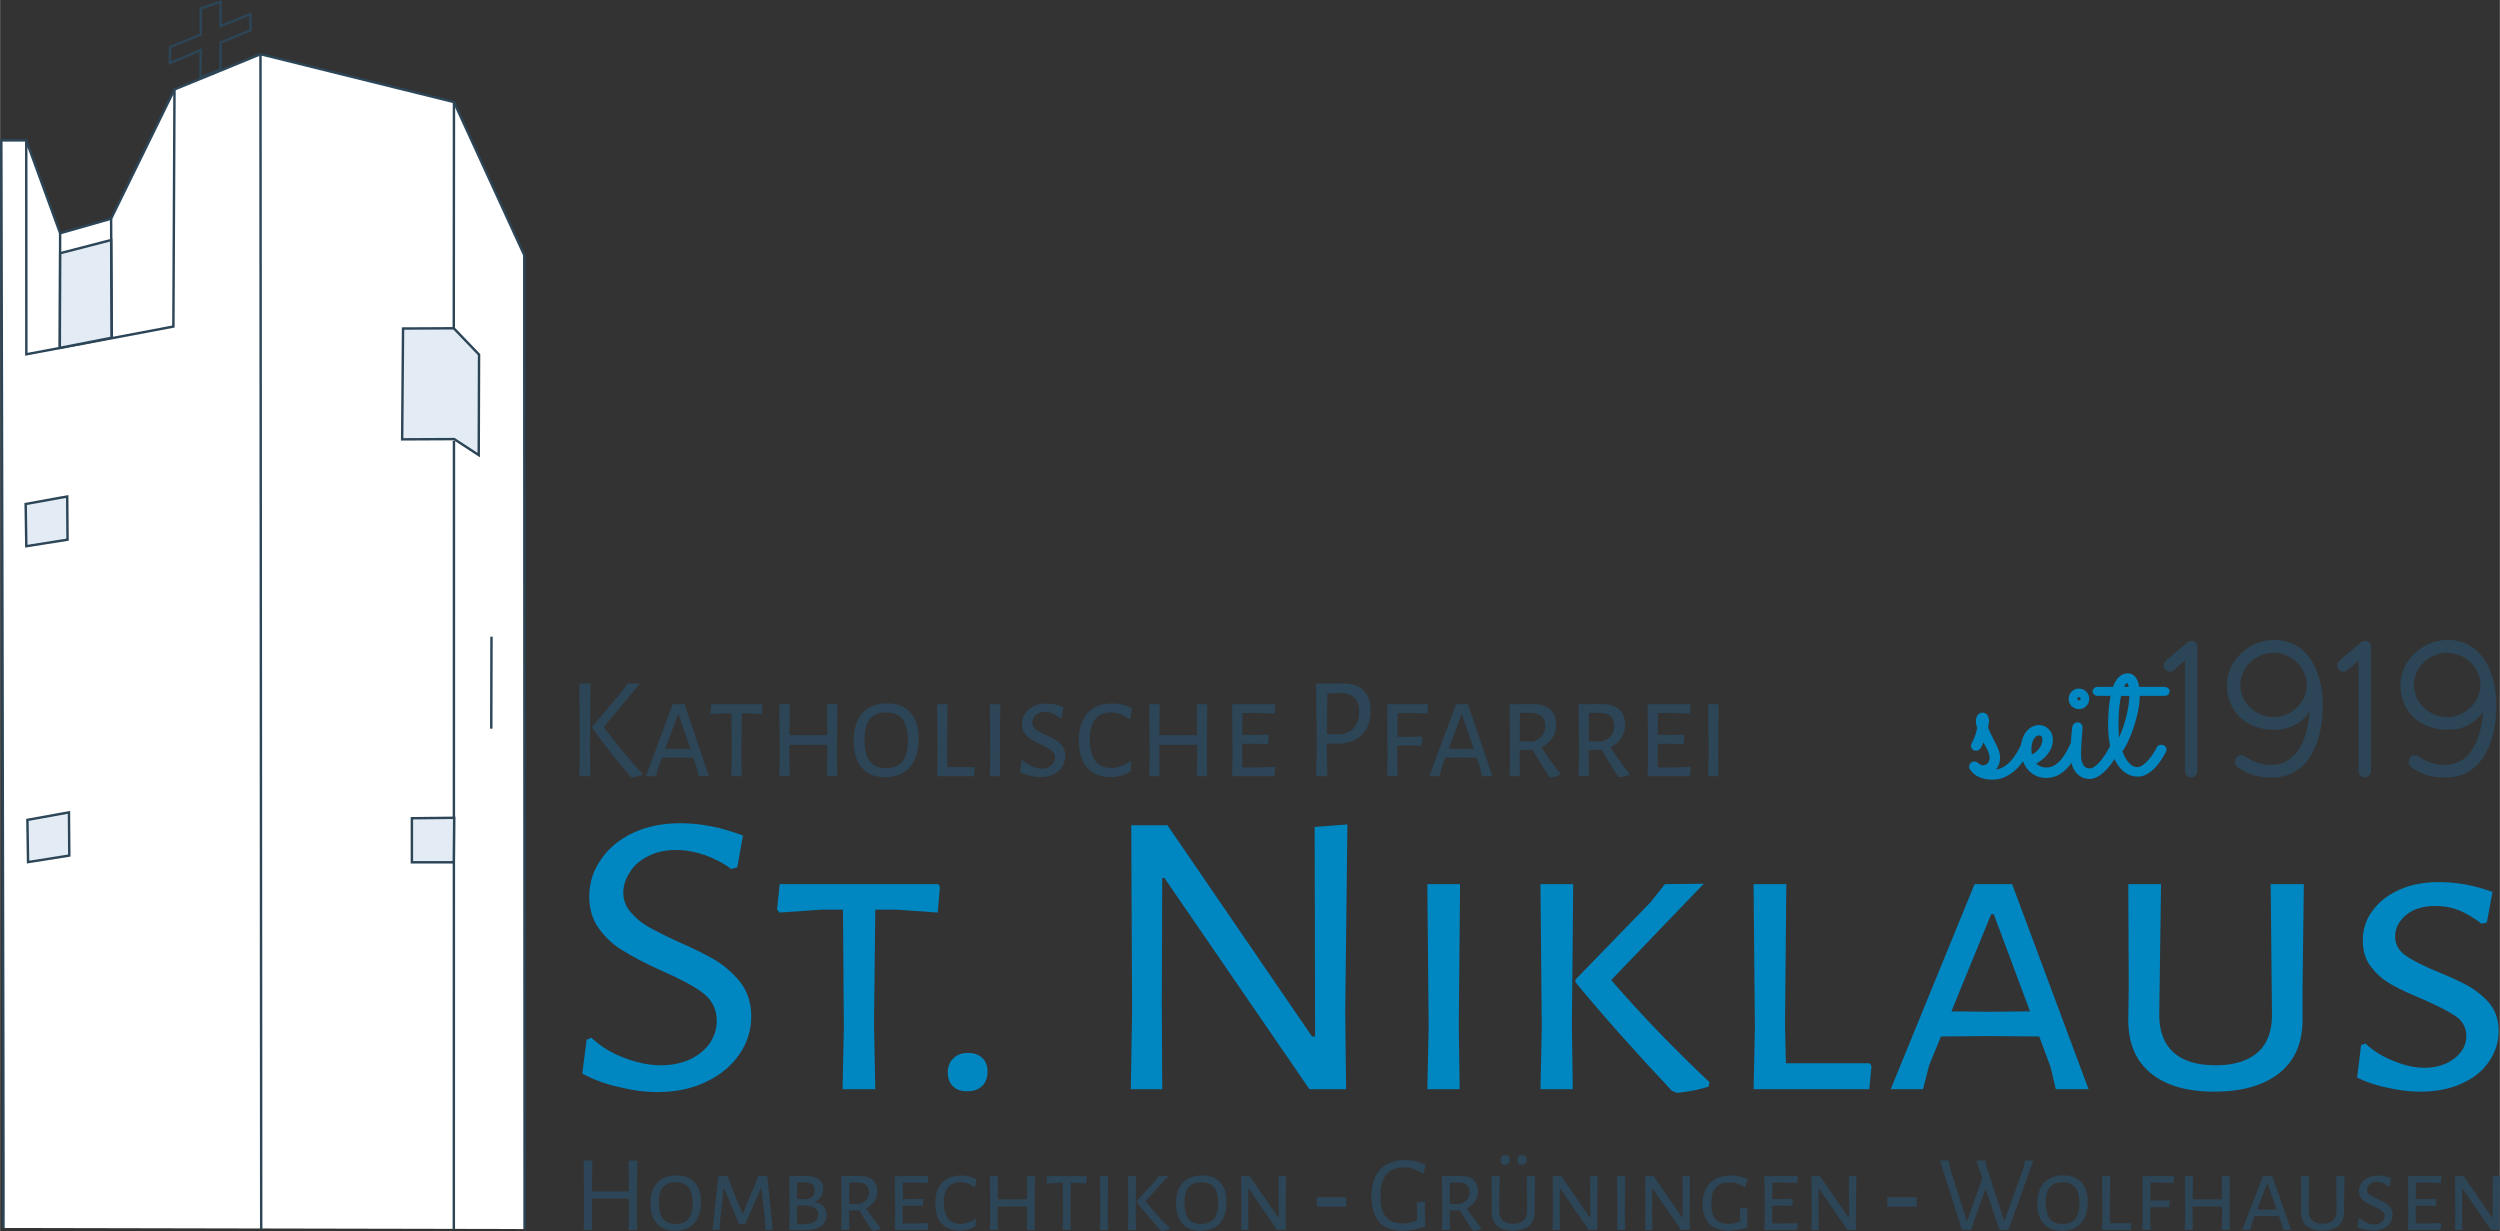 <?xml version="1.0" encoding="UTF-8"?>
<!DOCTYPE svg PUBLIC "-//W3C//DTD SVG 1.1//EN" "http://www.w3.org/Graphics/SVG/1.1/DTD/svg11.dtd">
<!-- Creator: CorelDRAW Home & Student 2019 -->
<svg xmlns="http://www.w3.org/2000/svg" xml:space="preserve" width="9998px" height="4923px" version="1.1" style="shape-rendering:geometricPrecision; text-rendering:geometricPrecision; image-rendering:optimizeQuality; fill-rule:evenodd; clip-rule:evenodd"
viewBox="0 0 9878.11 4864.45"
 xmlns:xlink="http://www.w3.org/1999/xlink">
 <rect x="0" y="0" width="9878.11" height="4864.45" fill="#333333" stroke="none"/>
 <defs>
  <style type="text/css">
   <![CDATA[
    .str0 {stroke:#0086C1;stroke-width:12.87;stroke-miterlimit:22.926}
    .str1 {stroke:#2C4557;stroke-width:9.63;stroke-miterlimit:22.926}
    .fil3 {fill:none;fill-rule:nonzero}
    .fil0 {fill:white}
    .fil2 {fill:#0086C1;fill-rule:nonzero}
    .fil1 {fill:#2C4557;fill-rule:nonzero}
    .fil4 {fill:#E3ECF4;fill-rule:nonzero}
   ]]>
  </style>
 </defs>
 <g id="Ebene_x0020_1">
  <polygon class="fil0" points="13.21,4852.56 4.82,554.75 103.19,554.68 237.16,921.73 438.56,864.15 689.02,353.38 1028.8,214.1 1793.38,403.36 2071.07,1008.03 2072.4,4856.76 "/>
  <path class="fil1" d="M2333.08 2701.28l-43.97 0 1.64 255.74 -1.64 110.19 43.41 0 -1.63 -114.17 2.19 -251.76zm195.23 0l-49.5 0 -22.01 31.98 -117.67 138.7 0 3.42c43.44,61.11 94.05,126.16 151.79,194.12l5.49 2.84c16.49,-2.84 30.23,-5.71 41.22,-9.14l0.56 -5.71c-53.33,-57.65 -103.93,-118.72 -152.87,-184.39l142.99 -171.82zm176.48 81.63l-47.27 0 -105.59 284.3 40.69 0 7.72 -33.13 14.82 -39.95 58.29 -0.55 65.43 0.55 14.32 42.24 6.58 30.84 41.25 0 -96.24 -284.3 0 0zm-28.03 176.98l-48.39 -0.59 50.02 -134.71 3.31 0 45.63 134.71 -50.57 0.59zm333.21 -176.98l-199.61 0 -3.31 35.42 3.31 3.98 52.24 -3.98 27.48 0 1.11 163.23 -1.64 85.65 41.22 0 -1.63 -89.07 1.63 -159.81 27.51 0 51.13 3.98 2.75 -35.97 -2.19 -3.43 0 0zm298.56 0l-41.25 0 1.12 122.18 -74.79 0.55 -74.22 -0.55 1.08 -122.18 -41.22 0 1.64 198.65 -1.64 85.65 40.66 0 -1.08 -89.07 0.56 -34.8 149.01 -0.59 0.55 38.81 -1.67 85.65 40.7 0 -1.08 -89.07 1.63 -195.23 0 0zm196.83 -3.43c-42.33,0 -74.78,12.57 -97.87,38.26 -23.1,25.69 -34.64,62.21 -34.64,109.61 0,46.22 11.02,81.63 32.45,106.18 21.46,25.1 52.24,37.67 91.82,37.67 42.36,0 75.34,-13.13 98.43,-39.96 22.54,-26.27 34.09,-63.35 34.09,-111.89 0,-44.52 -10.44,-78.76 -31.9,-103.31 -21.42,-24.55 -52.21,-36.56 -92.37,-36.56l-0.01 0zm-3.82 35.97c29.14,0 50.57,9.14 64.87,26.83 13.73,17.7 20.9,46.26 20.9,84.48 0,37.11 -7.17,64.53 -21.46,82.22 -14.3,17.69 -36.28,26.25 -65.43,26.25 -28.59,0 -50.02,-9.14 -63.79,-26.83 -13.74,-17.7 -20.87,-46.81 -20.87,-86.21 0,-37.08 7.13,-63.91 21.43,-81.05 13.74,-17.13 35.2,-25.68 64.34,-25.68l0.01 -0.01zm347.5 215.79l-105.56 0 -1.12 -53.1 1.67 -195.23 -41.25 0 1.64 198.66 -1.64 85.64 145.7 0 2.75 -31.98 -2.19 -3.99zm103.37 -248.33l-41.25 0 1.67 198.65 -1.67 85.65 40.7 0 -1.08 -89.07 1.63 -195.23zm182.01 -2.84c-19.23,0 -36.31,3.43 -50.6,10.84 -14.82,7.41 -25.85,17.13 -33.53,29.11 -8.25,11.98 -12.11,25.69 -12.11,41.1 0,14.26 3.31,26.83 10.47,36.56 7.13,10.25 15.38,18.24 25.84,24.51 9.88,6.3 22.54,12.57 38.47,20.01 19.27,9.11 33.01,17.1 42.37,23.96 8.76,6.85 13.18,15.99 13.18,27.42 0,11.98 -4.94,22.26 -14.85,30.81 -9.88,8.55 -22.54,13.12 -37.95,13.12 -11.54,0 -24.17,-2.84 -37.91,-9.14 -13.77,-5.68 -25.88,-13.68 -36.31,-24.54l-5.5 2.28 -4.94 45.11c12.11,6.27 25.29,11.43 39.59,14.27 13.73,3.42 27.47,5.12 40.13,5.12 20.35,0 38.51,-3.98 53.33,-11.98 14.85,-7.41 25.87,-17.69 33.56,-30.81 7.69,-12.57 11.54,-26.28 11.54,-41.1 0,-14.26 -3.3,-26.83 -10.43,-37.11 -7.16,-9.69 -15.96,-17.69 -25.32,-23.99 -9.88,-6.27 -23.09,-13.12 -39.58,-20.53 -18.68,-8.59 -32.45,-16 -41.25,-22.85 -9.33,-6.85 -13.74,-15.96 -13.74,-26.83 0,-10.84 4.41,-21.12 13.74,-29.67 9.35,-8.55 21.46,-12.57 37.39,-12.57 9.91,0 19.26,1.73 28.62,5.71 9.32,3.99 18.68,10.29 29.12,18.84l6.6 -1.7 7.17 -42.24c-22.57,-9.14 -44.56,-13.71 -67.1,-13.71l0 0zm259.54 0c-41.8,0 -74.25,12.57 -96.79,38.26 -23.1,25.68 -34.64,61.62 -34.64,108.43 0,46.25 11.02,81.64 32.45,106.18 21.46,25.13 52.79,37.67 92.93,37.67 27.48,0 53.88,-6.82 78.64,-21.12l3.83 -39.37 -4.94 -1.72c-10.43,7.99 -22.54,14.29 -35.75,18.83 -13.74,5.16 -26.93,7.44 -40.14,7.44 -26.96,0 -47.83,-9.72 -62.12,-28.56 -14.3,-18.83 -21.46,-46.81 -21.46,-82.78 0,-35.94 7.16,-62.77 21.46,-81.05 14.29,-17.69 35.16,-26.83 62.12,-26.83 13.77,0 26.95,2.29 39.06,6.86 12.07,4.57 22.54,10.84 31.89,18.83l4.94 -1.69 7.69 -39.4c-22.54,-13.12 -48.94,-19.98 -79.17,-19.98zm376.1 2.84l-41.25 0 1.11 122.18 -74.78 0.55 -74.23 -0.55 1.09 -122.18 -41.22 0 1.63 198.65 -1.63 85.65 40.69 0 -1.11 -89.07 0.55 -34.8 149.01 -0.59 0.55 38.81 -1.66 85.65 40.69 0 -1.08 -89.07 1.64 -195.23 0 0zm192.44 250.03l-53.87 -0.55 -0.56 -54.25 0.56 -38.81 51.13 -0.56 50.6 1.7 3.27 -33.68 -2.74 -3.99 -47.83 1.7 -54.43 -0.55 0.55 -86.21 57.18 -0.56 69.29 2.26 3.3 -33.1 -2.75 -3.43 -167.71 0 1.63 198.66 -1.63 85.64 166.6 0 3.86 -33.13 -3.3 -3.42 -73.15 2.28 0 0zm345.32 -332.22l-107.76 0.56 2.75 255.74 -2.75 110.19 44.52 0 -2.19 -114.17 0 -14.27 41.78 0c41.24,0 73.14,-11.42 96.79,-34.83 23.1,-23.4 34.64,-55.39 34.64,-95.9 0,-34.82 -9.35,-61.1 -28.03,-79.93 -18.71,-18.25 -45.11,-27.39 -79.75,-27.39l0 0zm-7.14 200.94l-57.73 -1.14 1.63 -160.4 53.36 -1.73c48.38,1.73 72.55,26.27 72.55,73.64 0,25.68 -6.05,45.66 -17.56,61.07 -12.11,15.44 -29.71,24.58 -52.25,28.56l0 0zm271.62 -84.48l67.65 2.26 3.3 -33.1 -2.19 -3.43 -159.48 0 1.08 198.65 -1.08 85.65 40.7 0 -1.11 -89.07 0 -31.4 43.99 -0.56 52.25 0.56 2.74 -32.52 -2.74 -4.01 -48.39 1.73 -47.3 -0.59 0.56 -93.61 50.02 -0.56 0 0zm228.2 -34.27l-47.27 0 -105.6 284.3 40.7 0 7.72 -33.13 14.82 -39.95 58.29 -0.55 65.42 0.55 14.3 42.24 6.61 30.84 41.25 0 -96.24 -284.3 0 0zm-28.04 176.98l-48.38 -0.59 50.02 -134.71 3.3 0 45.67 134.71 -50.6 0.59 -0.01 0zm318.36 -7.44c18.16,-8.55 32.45,-20.53 42.89,-35.94 9.91,-15.44 14.85,-32.54 14.85,-51.96 0,-26.83 -7.69,-46.81 -23.1,-61.08 -15.93,-14.26 -37.94,-21.12 -67.06,-21.12l-93.49 0.56 1.67 198.65 -1.67 85.65 40.69 0 -1.11 -89.07 0 -14.27 51.69 -0.55c14.29,25.1 35.2,59.37 63.26,103.31l7.13 4.57c9.91,-0.59 22.54,-3.43 37.95,-8.56l0.56 -5.71c-26.96,-34.24 -51.69,-69.07 -74.26,-104.48l0 0zm-85.21 -135.27l42.33 -0.58c19.26,0.58 34.08,5.12 43.44,13.71 9.35,8.55 14.29,21.12 14.29,37.66 0,31.96 -16.49,52.52 -48.93,62.22l-51.69 -1.7 0.56 -111.31 0 0zm357.97 135.27c18.12,-8.55 32.42,-20.53 42.88,-35.94 9.88,-15.44 14.85,-32.54 14.85,-51.96 0,-26.83 -7.72,-46.81 -23.09,-61.08 -15.96,-14.26 -37.95,-21.12 -67.09,-21.12l-93.5 0.56 1.67 198.65 -1.67 85.65 40.7 0 -1.08 -89.07 0 -14.27 51.68 -0.55c14.3,25.1 35.17,59.37 63.24,103.31l7.13 4.57c9.91,-0.59 22.54,-3.43 37.95,-8.56l0.55 -5.71c-26.95,-34.24 -51.68,-69.07 -74.22,-104.48l0 0zm-85.25 -135.27l42.33 -0.58c19.26,0.58 34.12,5.12 43.44,13.71 9.36,8.55 14.3,21.12 14.3,37.66 0,31.96 -16.49,52.52 -48.94,62.22l-51.69 -1.7 0.56 -111.31 0 0zm326.08 215.76l-53.88 -0.55 -0.56 -54.25 0.56 -38.81 51.13 -0.56 50.57 1.7 3.31 -33.68 -2.75 -3.99 -47.83 1.7 -54.43 -0.55 0.52 -86.21 57.22 -0.56 69.28 2.26 3.27 -33.1 -2.74 -3.43 -167.69 0 1.64 198.66 -1.64 85.64 166.61 0 3.82 -33.13 -3.27 -3.42 -73.14 2.28zm186.39 -250.03l-41.25 0 1.67 198.65 -1.67 85.65 40.7 0 -1.09 -89.07 1.64 -195.23z"/>
  <path class="fil2" d="M2688.64 3253.05c-70.73,0 -132.88,13.03 -186.36,37.43 -55.24,26.02 -98.4,61.81 -127.73,105.74 -31.06,43.94 -46.6,92.75 -46.6,146.42 0,50.45 13.81,94.38 39.71,128.53 25.87,35.79 58.66,65.09 94.91,86.24 36.25,22.78 86.3,48.81 146.69,76.44 74.23,32.55 131.16,61.85 167.41,89.48 36.25,27.67 55.24,65.09 55.24,110.66 0,30.91 -8.65,58.57 -25.91,86.2 -18.99,27.67 -44.86,48.82 -77.65,65.09 -34.52,16.27 -74.23,24.39 -117.36,24.39 -44.86,0 -91.48,-9.76 -139.8,-27.63 -50.05,-17.91 -94.92,-43.94 -134.59,-81.36l-18.99 8.12 -17.26 133.41c44.86,24.43 93.18,42.3 146.69,53.7 51.78,13.03 101.83,19.51 150.15,19.51 72.47,0 136.35,-13 193.28,-40.66 56.97,-27.67 100.1,-63.45 131.16,-108.99 31.06,-45.58 46.59,-96 46.59,-149.69 0,-50.45 -13.8,-94.35 -39.67,-130.14 -27.64,-35.82 -60.43,-65.08 -98.37,-89.48 -37.98,-22.78 -88.03,-47.21 -150.15,-74.84 -50.05,-22.78 -88.03,-42.3 -117.36,-58.57 -29.33,-16.27 -51.78,-35.78 -70.77,-58.57 -18.98,-21.15 -29.33,-47.18 -29.33,-76.48 0,-27.66 8.62,-55.3 25.88,-81.32 15.53,-26.03 39.7,-47.21 72.49,-63.45 31.06,-16.28 67.31,-24.43 110.44,-24.43 36.25,0 74.23,6.52 112.21,19.55 36.21,13 72.46,30.9 105.25,55.3l24.18 -6.52 22.41 -125.26c-84.57,-32.54 -167.41,-48.82 -246.79,-48.82l0 0zm1018.22 240.8l-626.47 0 -10.34 100.87 10.34 11.37 163.95 -11.37 86.3 0 3.46 465.3 -5.19 244.04 129.43 0 -5.16 -253.8 5.16 -455.54 86.3 0 160.52 11.37 8.61 -102.48 -6.91 -9.76 0 0zm119.12 667.04c-25.91,0 -44.9,6.48 -58.7,21.15 -15.53,14.63 -22.41,32.51 -22.41,55.3 0,24.42 6.88,42.3 20.68,55.32 12.07,13 31.06,19.52 55.24,19.52 25.87,0 44.86,-6.52 60.39,-21.15 13.8,-14.64 20.72,-32.54 20.72,-56.94 0,-22.78 -6.92,-40.69 -20.72,-53.69 -13.8,-13.03 -32.79,-19.51 -55.2,-19.51zm1497.99 -902.96l-129.43 9.76 1.72 828.11 -12.07 0 -571.26 -834.59 -143.23 0 3.46 733.72 -5.19 309.13 124.25 0 -1.73 -343.31 1.73 -491.32 8.64 0 572.96 834.63 144.96 0 -3.43 -305.88 8.62 -740.25 0 0zm445.25 235.92l-129.43 0 5.19 566.17 -5.19 244.04 127.7 0 -3.45 -253.8 5.18 -556.41 0 0zm963.01 -1.63l-153.61 1.63 -56.93 71.57 -296.84 305.85 0 9.79c106.99,130.14 234.69,273.31 381.41,429.48l20.69 8.15c46.59,-4.88 88.02,-13.03 124.27,-24.42l3.46 -17.88c-136.35,-128.53 -265.78,-261.95 -388.32,-403.48l365.87 -380.7 0 0.01zm-516.02 1.63l-129.43 0 5.18 566.17 -5.18 244.04 127.7 0 -3.46 -253.8 5.19 -556.41 0 0zm1171.82 707.7l-331.36 0 -3.46 -151.29 5.19 -556.41 -129.43 0 5.19 566.17 -5.19 244.04 457.33 0 8.64 -91.12 -6.91 -11.39 0 0zm562.61 -707.7l-148.42 0 -331.35 810.21 127.7 0 24.17 -94.39 46.6 -113.87 182.93 -1.63 205.39 1.63 44.86 120.39 20.72 87.87 129.43 0 -302.03 -810.21 0 0zm-87.99 504.32l-151.88 -1.6 157.03 -383.97 10.38 0 143.23 383.97 -158.76 1.6 0 0zm1240.82 -504.32l-131.16 0 5.19 509.2c1.73,68.33 -17.26,120.42 -55.24,154.56 -37.97,34.18 -93.18,52.06 -167.4,52.06 -74.2,0 -131.16,-17.88 -167.41,-52.06 -37.95,-34.14 -56.93,-86.23 -55.21,-154.56l6.89 -509.2 -129.43 0 1.73 405.09 -1.73 123.66c-1.73,92.72 25.9,164.32 84.57,214.74 58.66,50.45 143.23,76.47 255.4,76.47 112.2,0 200.2,-26.02 260.62,-76.47 60.39,-50.42 89.72,-122.02 87.99,-214.74l0 -117.15 5.19 -411.6 0 0zm535.01 -8.15c-60.42,0 -113.9,9.76 -158.79,30.91 -46.59,21.15 -81.11,48.81 -105.25,82.99 -25.91,34.15 -37.98,73.21 -37.98,117.14 0,40.67 10.34,76.45 32.79,104.12 22.45,29.27 48.32,52.05 81.11,69.96 31.06,17.88 70.77,35.79 120.82,56.94 60.39,26.02 103.55,48.81 132.89,68.32 27.6,19.52 41.4,45.54 41.4,78.09 0,34.18 -15.53,63.45 -46.59,87.87 -31.06,24.39 -70.77,37.42 -119.09,37.42 -36.22,0 -75.92,-8.15 -119.06,-26.06 -43.16,-16.27 -81.14,-39.03 -113.93,-69.93l-17.22 6.48 -15.57 128.54c37.98,17.9 79.42,32.54 124.28,40.66 43.13,9.79 86.3,14.67 125.97,14.67 63.85,0 120.82,-11.4 167.41,-34.18 46.59,-21.15 81.11,-50.42 105.28,-87.84 24.15,-35.79 36.25,-74.85 36.25,-117.15 0,-40.66 -10.37,-76.47 -32.79,-105.74 -22.44,-27.67 -50.05,-50.46 -79.41,-68.33 -31.06,-17.91 -72.47,-37.42 -124.24,-58.57 -58.7,-24.43 -101.83,-45.54 -129.43,-65.09 -29.37,-19.51 -43.17,-45.54 -43.17,-76.45 0,-30.93 13.8,-60.2 43.17,-84.6 29.33,-24.42 67.31,-35.81 117.35,-35.81 31.07,0 60.4,4.91 89.73,16.27 29.33,11.39 58.69,29.3 91.48,53.69l20.69 -4.87 22.45 -120.39c-70.77,-26.03 -139.78,-39.06 -210.54,-39.06l-0.01 0z"/>
  <path class="fil1" d="M2517.84 4586.17l-34.58 0 1.27 121.59 -72.99 0.43 -72.59 -0.43 1.29 -121.59 -34.18 0 1.3 191.8 -1.3 82.65 33.75 0 -1.3 -85.65 0.44 -38.1 69.59 -0.43 75.98 0.43 0.44 41.1 -1.7 82.65 33.72 0 -0.87 -85.65 1.73 -188.8zm154.93 58.66c-32.88,0 -58.04,9.42 -75.98,28.68 -17.94,19.27 -26.89,46.66 -26.89,82.19 0,34.68 8.52,61.23 25.19,79.63 16.64,18.87 40.54,28.29 71.29,28.29 32.85,0 58.48,-9.85 76.42,-29.99 17.51,-19.69 26.46,-47.51 26.46,-83.92 0,-33.37 -8.12,-59.06 -24.76,-77.49 -16.65,-18.4 -40.54,-27.39 -71.73,-27.39l0 0zm-2.99 26.99c22.63,0 39.27,6.82 50.39,20.1 10.68,13.27 16.21,34.67 16.21,63.35 0,27.85 -5.53,48.38 -16.64,61.66 -11.09,13.28 -28.16,19.7 -50.79,19.7 -22.2,0 -38.85,-6.86 -49.53,-20.13 -10.68,-13.28 -16.24,-35.11 -16.24,-64.62 0,-27.85 5.56,-47.98 16.67,-60.8 10.66,-12.87 27.33,-19.26 49.93,-19.26l0 0zm361.61 -24.43l-36.31 0 -11.08 30.42 -48.66 116.43 -2.56 0 -46.53 -114.74 -10.69 -32.11 -37.14 0 -23.46 213.23 27.29 0 5.99 -67.65 11.11 -95.9 2.57 0 57.61 139.56 25.2 0 61.04 -139.56 2.56 0 11.52 98.46 4.72 65.09 28.59 0 -21.77 -213.23 0 0zm186.99 102.32c10.68,-4.69 19.2,-11.11 25.19,-19.69 5.96,-8.56 8.95,-18.84 8.95,-31.25 0,-16.7 -5.99,-29.55 -17.5,-38.53 -11.95,-8.99 -28.59,-13.28 -49.96,-13.28l-66.6 0.43 1.3 149.01 -1.3 64.22c17.07,0.83 35.01,1.27 53.38,1.27 30.73,0 54.22,-5.13 70,-15.41 15.81,-10.28 23.93,-25.69 23.93,-46.25 0,-27.39 -15.81,-44.09 -47.4,-50.52l0.01 0zm0.43 -47.08c0,10.71 -2.56,18.83 -7.69,24.39 -5.56,5.99 -13.25,10.28 -23.9,12.41l-38.01 -1.26 0.44 -65.95 26.02 0c14.95,0 26.06,2.59 32.89,7.28 6.82,4.73 10.25,12.41 10.25,23.13l0 0zm-43.13 134.86c-8.53,0 -17.08,-0.43 -26.03,-1.29l-0.87 -42.39 0.43 -29.52 42.27 -0.43c14.08,2.13 24.33,5.99 31.16,11.54 6.82,5.56 10.25,13.71 10.25,23.99 0,12.42 -4.7,21.83 -14.51,28.26 -9.82,6.42 -24.33,9.84 -42.71,9.84l0.01 0zm245.89 -62.95c14.11,-6.42 25.19,-15.41 33.31,-26.95 7.69,-11.58 11.52,-24.43 11.52,-38.97 0,-20.13 -5.96,-35.1 -17.91,-45.82 -12.38,-10.68 -29.45,-15.84 -52.08,-15.84l-72.59 0.43 1.29 149.01 -1.29 64.22 31.58 0 -0.83 -66.81 0 -10.69 40.11 -0.43c11.11,18.84 27.32,44.52 49.09,77.5l5.56 3.43c7.68,-0.44 17.5,-2.6 29.45,-6.43l0.43 -4.29c-20.9,-25.69 -40.14,-51.81 -57.64,-78.36zm-66.17 -101.46l32.88 -0.43c14.95,0.43 26.46,3.86 33.72,10.28 7.26,6.42 11.12,15.84 11.12,28.25 0,23.99 -12.82,39.4 -38.01,46.69l-40.14 -1.3 0.43 -83.49 0 0zm253.18 161.85l-41.87 -0.43 -0.4 -40.69 0.4 -29.12 39.71 -0.4 39.27 1.27 2.57 -25.26 -2.14 -3 -37.14 1.3 -42.27 -0.43 0.44 -64.65 44.39 -0.44 53.82 1.73 2.56 -24.85 -2.16 -2.56 -130.2 0 1.3 149 -1.3 64.22 129.37 0 2.99 -24.85 -2.56 -2.57 -56.78 1.73 0 0zm188.68 -189.67c-32.45,0 -57.64,9.42 -75.12,28.69 -17.94,19.26 -26.89,46.22 -26.89,81.32 0,34.71 8.52,61.23 25.16,79.66 16.68,18.84 41.01,28.25 72.16,28.25 21.33,0 41.84,-5.15 61.04,-15.84l2.99 -29.54 -3.82 -1.3c-8.12,6.02 -17.51,10.71 -27.76,14.14 -10.68,3.86 -20.94,5.56 -31.15,5.56 -20.94,0 -37.15,-7.29 -48.26,-21.4 -11.09,-14.14 -16.64,-35.1 -16.64,-62.09 0,-26.95 5.55,-47.08 16.64,-60.79 11.11,-13.28 27.32,-20.1 48.26,-20.1 10.65,0 20.9,1.7 30.29,5.12 9.38,3.43 17.5,8.12 24.76,14.14l3.86 -1.29 5.96 -29.55c-17.51,-9.85 -37.98,-14.98 -61.48,-14.98l0 0zm292.02 2.13l-32.01 0 0.83 91.61 -58.05 0.43 -57.64 -0.43 0.86 -91.61 -32.02 0 1.27 149.01 -1.27 64.22 31.59 0 -0.86 -66.81 0.43 -26.09 115.69 -0.44 0.43 29.12 -1.27 64.22 31.59 0 -0.87 -66.81 1.3 -146.42 0 0zm203.19 0l-154.96 0 -2.56 26.56 2.56 2.99 40.57 -2.99 21.34 0 0.86 122.45 -1.3 64.22 32.02 0 -1.26 -66.81 1.26 -119.86 21.34 0 39.7 2.99 2.13 -26.98 -1.69 -2.57 -0.01 0zm85.81 0l-32.02 0 1.3 149.01 -1.3 64.22 31.62 0 -0.87 -66.81 1.27 -146.42zm238.23 -0.43l-38 0.43 -14.08 18.84 -73.43 80.49 0 2.56c26.46,34.28 58.05,71.94 94.33,113.04l5.12 2.13c11.55,-1.27 21.8,-3.43 30.76,-6.42l0.83 -4.7c-33.72,-33.83 -65.73,-68.94 -96.05,-106.18l90.52 -100.19 0 0zm-127.64 0.43l-32.01 0 1.26 149.01 -1.26 64.22 31.58 0 -0.86 -66.81 1.29 -146.42zm260.84 -2.56c-32.88,0 -58.08,9.42 -75.98,28.68 -17.94,19.27 -26.9,46.66 -26.9,82.19 0,34.68 8.53,61.23 25.17,79.63 16.67,18.87 40.57,28.29 71.29,28.29 32.88,0 58.51,-9.85 76.42,-29.99 17.5,-19.69 26.49,-47.51 26.49,-83.92 0,-33.37 -8.12,-59.06 -24.77,-77.49 -16.67,-18.4 -40.57,-27.39 -71.72,-27.39l0 0zm-2.99 26.99c22.63,0 39.27,6.82 50.38,20.1 10.66,13.27 16.21,34.67 16.21,63.35 0,27.85 -5.55,48.38 -16.64,61.66 -11.11,13.28 -28.19,19.7 -50.82,19.7 -22.2,0 -38.84,-6.86 -49.52,-20.13 -10.65,-13.28 -16.21,-35.11 -16.21,-64.62 0,-27.85 5.56,-47.98 16.64,-60.8 10.68,-12.87 27.33,-19.26 49.96,-19.26l0 0zm334.69 -25.29l-29.46 2.16 0.87 161.39 -3 0 -111.86 -162.69 -33.72 0 0.87 150.28 -1.3 62.95 29.05 0 -0.86 -71.07 0.43 -91.64 2.13 0 111.83 162.71 34.18 0 -0.43 -63.79 1.27 -150.3 0 0z"/>
  <polygon class="fil1" points="5319.61,4768.55 5319.61,4730.88 5203.49,4730.88 5203.49,4768.55 "/>
  <path class="fil1" d="M5552.26 4584.04c-42.67,0 -75.55,12.41 -98.59,36.8 -23.06,24.86 -34.58,60.79 -34.58,107.91 0,43.66 10.22,77.07 30.73,100.16 20.06,23.13 50.79,34.71 91.36,34.71 13.24,0 27.32,-1.3 41.4,-3.86 14.08,-2.57 30.75,-6.86 49.09,-12.42l-1.7 -59.96 0.87 -38.93 -32.02 2.56 0.4 41.1 -0.83 32.11c-12.81,3.86 -23.06,6.85 -31.18,8.12 -8.09,1.3 -16.21,2.16 -24.33,2.16 -30.32,0 -52.49,-8.58 -66.6,-26.12 -14.51,-17.14 -21.77,-44.09 -21.77,-80.92 0,-76.64 30.75,-114.74 92.63,-114.74 12.81,0 25.19,1.7 36.74,5.56 11.51,3.86 23.9,9.85 37.54,18.4l4.29 -0.83 6.83 -32.54c-24.77,-12.85 -51.66,-19.27 -80.28,-19.27l0 0zm242.93 190.5c14.08,-6.42 25.19,-15.41 33.28,-26.95 7.69,-11.58 11.55,-24.43 11.55,-38.97 0,-20.13 -5.99,-35.1 -17.94,-45.82 -12.38,-10.68 -29.45,-15.84 -52.09,-15.84l-72.55 0.43 1.26 149.01 -1.26 64.22 31.58 0 -0.86 -66.81 0 -10.69 40.14 -0.43c11.08,18.84 27.32,44.52 49.09,77.5l5.56 3.43c7.68,-0.44 17.5,-2.6 29.45,-6.43l0.43 -4.29c-20.93,-25.69 -40.14,-51.81 -57.64,-78.36zm-66.17 -101.46l32.85 -0.43c14.95,0.43 26.49,3.86 33.75,10.28 7.26,6.42 11.09,15.84 11.09,28.25 0,23.99 -12.82,39.4 -37.98,46.69l-40.14 -1.3 0.43 -83.49 0 0zm219 -108.31c-5.99,0 -10.68,1.7 -14.08,5.13 -3.42,3.86 -5.12,8.58 -5.12,14.14 0,5.99 1.7,10.71 4.69,13.71 3,3.42 7.69,5.12 13.65,5.12 5.56,0 10.25,-1.7 13.68,-5.56 3.39,-3.86 5.12,-8.58 5.12,-14.57 0,-5.56 -1.73,-10.28 -4.69,-13.28 -3,-2.99 -7.69,-4.69 -13.25,-4.69zm67.03 0c-5.99,0 -10.68,1.7 -14.08,5.13 -3.42,3.86 -5.12,8.58 -5.12,14.14 0,5.56 1.7,10.28 5.12,13.71 2.97,3.42 7.66,5.12 13.22,5.12 5.56,0 10.25,-1.7 13.68,-5.56 3.39,-3.86 5.12,-8.58 5.12,-14.57 0,-5.56 -1.73,-10.28 -4.69,-13.28 -3,-2.99 -7.69,-4.69 -13.25,-4.69l0 0zm50.36 82.62l-32.42 0 1.27 134c0.43,18 -4.26,31.68 -13.65,40.7 -9.42,8.98 -23.06,13.68 -41.43,13.68 -18.34,0 -32.42,-4.7 -41.41,-13.68 -9.39,-9.02 -14.08,-22.7 -13.65,-40.7l1.7 -134 -32.02 0 0.44 106.62 -0.44 32.54c-0.43,24.39 6.39,43.23 20.91,56.5 14.54,13.28 35.44,20.13 63.2,20.13 27.72,0 49.52,-6.85 64.47,-20.13 14.94,-13.27 22.2,-32.11 21.76,-56.5l0 -30.84 1.27 -108.32 0 0zm247.19 -0.86l-29.45 2.16 0.86 161.39 -2.99 0 -111.87 -162.69 -33.71 0 0.86 150.28 -1.29 62.95 29.02 0 -0.83 -71.07 0.43 -91.64 2.13 0 111.83 162.71 34.15 0 -0.4 -63.79 1.26 -150.3 0 0zm108.87 0.86l-32.02 0 1.27 149.01 -1.27 64.22 31.59 0 -0.87 -66.81 1.3 -146.42zm256.14 -0.86l-29.45 2.16 0.83 161.39 -2.96 0 -111.87 -162.69 -33.71 0 0.83 150.28 -1.27 62.95 29.03 0 -0.87 -71.07 0.43 -91.64 2.16 0 111.84 162.71 34.14 0 -0.43 -63.79 1.3 -150.3 0 0zm161.79 -1.27c-35.45,0 -62.77,9.85 -81.98,29.12 -19.63,19.27 -29.45,47.52 -29.45,83.92 0,33.81 8.55,59.5 26.06,77.47 17.07,18.43 42.27,27.41 75.98,27.41 20.91,0 46.1,-4.29 74.72,-12.84l0 -77.07 -29.45 2.13 0.4 30.42 0 21.39c-9.39,3.43 -17.51,5.56 -23.9,6.86 -6.39,1.26 -13.25,2.13 -20.5,2.13 -24.33,0 -41.84,-6.42 -52.92,-18.84 -11.12,-12.41 -16.64,-32.54 -16.64,-60.36 0,-29.11 5.96,-50.51 18.34,-64.22 11.95,-13.71 29.88,-20.56 54.21,-20.56 10.25,0 19.64,1.3 28.63,3.86 8.95,2.99 18.34,7.72 29.02,14.57l3.83 0 10.68 -30.84c-22.63,-9.85 -44.83,-14.55 -67.03,-14.55l0 0zm205.35 189.67l-41.83 -0.43 -0.44 -40.69 0.44 -29.12 39.7 -0.4 39.28 1.27 2.56 -25.26 -2.13 -3 -37.15 1.3 -42.26 -0.43 0.43 -64.65 44.4 -0.44 53.78 1.73 2.56 -24.85 -2.13 -2.56 -130.23 0 1.3 149 -1.3 64.22 129.37 0 2.99 -24.85 -2.56 -2.57 -56.78 1.73 0 0zm290.3 -188.4l-29.46 2.16 0.87 161.39 -3 0 -111.86 -162.69 -33.72 0 0.87 150.28 -1.3 62.95 29.02 0 -0.83 -71.07 0.43 -91.64 2.13 0 111.83 162.71 34.15 0 -0.4 -63.79 1.27 -150.3 0 0z"/>
  <polygon class="fil1" points="7573.25,4768.55 7573.25,4730.88 7457.13,4730.88 7457.13,4768.55 "/>
  <path class="fil1" d="M8034.31 4586.17l-32.45 0 -6.42 28.25 -74.25 208.1 -2.57 0 -67.46 -206.8 -6.42 -29.55 -34.98 0 23.03 69.37 -58.91 166.98 -2.99 0 -66.6 -209.8 -4.7 -26.55 -34.14 0 87.1 274.45 35.44 0 56.35 -159.29 2.99 0 53.35 159.29 35.42 0 98.21 -274.45zm118.66 58.66c-32.85,0 -58.05,9.42 -75.99,28.68 -17.9,19.27 -26.89,46.66 -26.89,82.19 0,34.68 8.55,61.23 25.2,79.63 16.64,18.87 40.57,28.29 71.29,28.29 32.88,0 58.48,-9.85 76.41,-29.99 17.51,-19.69 26.46,-47.51 26.46,-83.92 0,-33.37 -8.08,-59.06 -24.76,-77.49 -16.64,-18.4 -40.54,-27.39 -71.72,-27.39l0 0zm-2.97 26.99c22.61,0 39.28,6.82 50.36,20.1 10.69,13.27 16.24,34.67 16.24,63.35 0,27.85 -5.55,48.38 -16.67,61.66 -11.08,13.28 -28.16,19.7 -50.79,19.7 -22.2,0 -38.84,-6.86 -49.52,-20.13 -10.69,-13.28 -16.21,-35.11 -16.21,-64.62 0,-27.85 5.52,-47.98 16.64,-60.8 10.68,-12.87 27.32,-19.26 49.95,-19.26zm269.8 161.81l-81.95 0 -0.86 -39.82 1.26 -146.42 -32.01 0 1.29 149.01 -1.29 64.22 113.12 0 2.16 -23.99 -1.72 -2.99 0 -0.01zm116.55 -160.55l52.52 1.73 2.56 -24.85 -1.73 -2.57 -123.78 0 0.84 149.01 -0.84 64.22 31.59 0 -0.86 -66.81 0 -23.53 34.14 -0.43 40.57 0.43 2.13 -24.42 -2.13 -3 -37.57 1.3 -36.71 -0.43 0.43 -70.21 38.84 -0.44 0 0zm274.92 -25.69l-31.99 0 0.83 91.61 -58.04 0.43 -57.65 -0.43 0.87 -91.61 -32.02 0 1.26 149.01 -1.26 64.22 31.58 0 -0.86 -66.81 0.43 -26.09 115.69 -0.44 0.43 29.12 -1.26 64.22 31.58 0 -0.86 -66.81 1.26 -146.42 0.01 0zm167.37 0l-36.71 0 -81.97 213.23 31.58 0 5.99 -24.85 11.52 -29.95 45.26 -0.44 50.79 0.44 11.09 31.67 5.12 23.13 32.02 0 -74.69 -213.23 0 0zm-21.8 132.74l-37.54 -0.43 38.84 -101.06 2.56 0 35.45 101.06 -39.3 0.43 -0.01 0zm306.97 -132.74l-32.45 0 1.27 134c0.43,18 -4.27,31.68 -13.65,40.7 -9.39,8.98 -23.07,13.68 -41.41,13.68 -18.37,0 -32.45,-4.7 -41.4,-13.68 -9.42,-9.02 -14.11,-22.7 -13.68,-40.7l1.7 -134 -32.02 0 0.43 106.62 -0.43 32.54c-0.4,24.39 6.42,43.23 20.94,56.5 14.51,13.28 35.41,20.13 63.17,20.13 27.75,0 49.52,-6.85 64.47,-20.13 14.94,-13.27 22.2,-32.11 21.76,-56.5l0 -30.84 1.3 -108.32 0 0zm132.33 -2.13c-14.94,0 -28.19,2.57 -39.27,8.12 -11.52,5.56 -20.07,12.85 -26.03,21.83 -6.42,9.02 -9.42,19.27 -9.42,30.85 0,10.71 2.57,20.13 8.13,27.39 5.55,7.71 11.94,13.7 20.06,18.43 7.69,4.69 17.51,9.42 29.89,14.97 14.95,6.86 25.6,12.85 32.85,17.97 6.86,5.16 10.25,12.01 10.25,20.57 0,8.98 -3.82,16.7 -11.51,23.12 -7.69,6.42 -17.51,9.85 -29.46,9.85 -8.95,0 -18.8,-2.16 -29.45,-6.85 -10.69,-4.3 -20.07,-10.29 -28.19,-18.44l-4.26 1.73 -3.83 33.81c9.39,4.72 19.64,8.58 30.72,10.71 10.68,2.57 21.34,3.86 31.15,3.86 15.81,0 29.89,-2.99 41.44,-8.98 11.52,-5.59 20.04,-13.28 26.03,-23.13 5.99,-9.41 8.95,-19.69 8.95,-30.84 0,-10.68 -2.56,-20.1 -8.09,-27.82 -5.56,-7.29 -12.38,-13.28 -19.64,-17.97 -7.68,-4.72 -17.93,-9.85 -30.75,-15.44 -14.51,-6.39 -25.19,-11.98 -32.02,-17.1 -7.25,-5.13 -10.68,-11.98 -10.68,-20.13 0,-8.12 3.43,-15.84 10.68,-22.26 7.26,-6.43 16.65,-9.42 29.03,-9.42 7.68,0 14.94,1.29 22.2,4.29 7.25,2.99 14.54,7.69 22.63,14.11l5.12 -1.27 5.56 -31.67c-17.5,-6.86 -34.58,-10.29 -52.08,-10.29l-0.01 0zm191.68 189.67l-41.84 -0.43 -0.43 -40.69 0.43 -29.12 39.71 -0.4 39.27 1.27 2.56 -25.26 -2.13 -3 -37.14 1.3 -42.27 -0.43 0.43 -64.65 44.4 -0.44 53.79 1.73 2.56 -24.85 -2.13 -2.56 -130.2 0 1.26 149 -1.26 64.22 129.33 0 3 -24.85 -2.56 -2.57 -56.78 1.73 0 0zm290.29 -188.4l-29.42 2.16 0.83 161.39 -3 0 -111.83 -162.69 -33.74 0 0.86 150.28 -1.27 62.95 29.03 0 -0.87 -71.07 0.43 -91.64 2.14 0 111.86 162.71 34.15 0 -0.44 -63.79 1.27 -150.3 0 0z"/>
  <path class="fil2" d="M7837.39 2917.44c-1.51,4.01 -3.33,8.55 -5.43,13.52 -2.13,5.03 -4.6,10.28 -7.35,15.81 -2.26,4.26 -4.57,7.56 -6.95,9.94 -2.38,2.38 -5.46,3.58 -9.2,3.58 -4.26,0 -7.63,-1.33 -10.16,-3.95 -2.5,-2.62 -3.77,-5.68 -3.77,-9.2 0,-1.27 0.13,-2.32 0.41,-3.21 0.24,-0.87 0.86,-2.29 1.88,-4.33 6.48,-12.5 11.33,-23.46 14.45,-32.88 3.12,-9.38 5.68,-19.2 7.72,-29.48 -1.76,-5.78 -3.03,-10.66 -3.77,-14.67 -0.77,-3.98 -1.11,-8.12 -1.11,-12.38 0,-8.28 1.73,-14.98 5.22,-20.1 3.52,-5.16 8.4,-7.72 14.69,-7.72 5.75,0 10.32,2.5 13.71,7.5 3.37,5.03 5.07,11.18 5.07,18.43 0,4.02 -0.4,8.03 -1.15,12.05 -0.74,4.01 -1.76,8.98 -3.02,15 5.8,14.3 11.55,26.96 17.32,37.95 5.74,11.05 10.9,21.12 15.41,30.26 4.5,9.14 8.18,17.72 11.08,25.75 2.87,8.02 4.32,16.02 4.32,24.05 0,10.5 -2.13,20.56 -6.39,30.04 -4.26,9.54 -11.27,17.54 -21.06,24.05 1.27,0.25 2.51,0.37 3.77,0.37 1.24,0 2.5,0 3.77,0 14.26,0 27.45,-3.24 39.46,-9.75 12.01,-6.52 22.85,-14.98 32.51,-25.35 9.63,-10.41 18.22,-21.92 25.75,-34.58 7.5,-12.66 13.99,-25.23 19.51,-37.76 2.5,-5.78 6.02,-8.65 10.53,-8.65 4.23,0 7.57,1.51 9.94,4.51 2.38,2.99 3.59,6.27 3.59,9.76 0,2 -0.38,3.89 -1.15,5.65 -2.74,6.76 -6.3,14.45 -10.71,23.12 -4.35,8.62 -9.63,17.51 -15.75,26.65 -6.17,9.17 -13.24,18.12 -21.24,26.89 -8.03,8.74 -16.98,16.58 -26.86,23.47 -9.91,6.88 -20.75,12.41 -32.51,16.55 -11.8,4.13 -24.7,6.17 -38.72,6.17 -16.77,0 -32.36,-2.93 -46.78,-8.83 -14.42,-5.87 -26.12,-15.59 -35.13,-29.12 -1.52,-2.25 -2.26,-4.63 -2.26,-7.13 0,-3.73 1.45,-7.07 4.32,-9.97 2.88,-2.84 6.21,-4.29 9.98,-4.29 3.98,0 7.38,1.39 10.16,4.1 0.21,0.53 1.11,1.33 2.62,2.44 1.48,1.15 3.3,2.41 5.43,3.77 2.14,1.39 4.64,2.56 7.51,3.58 2.87,0.99 5.83,1.48 8.83,1.48 6.02,0 11.11,-1.23 15.22,-3.73 4.14,-2.5 7.47,-5.59 9.97,-9.2 2.5,-3.65 4.32,-7.54 5.44,-11.67 1.14,-4.11 1.69,-7.69 1.69,-10.72 0,-6.24 -0.98,-12.5 -2.99,-18.77 -2.04,-6.27 -4.6,-12.51 -7.72,-18.8 -3.12,-6.24 -6.52,-12.69 -10.16,-19.33 -3.61,-6.64 -6.95,-13.59 -9.94,-20.87l0 0z"/>
  <path class="fil3 str0" d="M7837.39 2917.44c-1.51,4.01 -3.33,8.55 -5.43,13.52 -2.13,5.03 -4.6,10.28 -7.35,15.81 -2.26,4.26 -4.57,7.56 -6.95,9.94 -2.38,2.38 -5.46,3.58 -9.2,3.58 -4.26,0 -7.63,-1.33 -10.16,-3.95 -2.5,-2.62 -3.77,-5.68 -3.77,-9.2 0,-1.27 0.13,-2.32 0.41,-3.21 0.24,-0.87 0.86,-2.29 1.88,-4.33 6.48,-12.5 11.33,-23.46 14.45,-32.88 3.12,-9.38 5.68,-19.2 7.72,-29.48 -1.76,-5.78 -3.03,-10.66 -3.77,-14.67 -0.77,-3.98 -1.11,-8.12 -1.11,-12.38 0,-8.28 1.73,-14.98 5.22,-20.1 3.52,-5.16 8.4,-7.72 14.69,-7.72 5.75,0 10.32,2.5 13.71,7.5 3.37,5.03 5.07,11.18 5.07,18.43 0,4.02 -0.4,8.03 -1.15,12.05 -0.74,4.01 -1.76,8.98 -3.02,15 5.8,14.3 11.55,26.96 17.32,37.95 5.74,11.05 10.9,21.12 15.41,30.26 4.5,9.14 8.18,17.72 11.08,25.75 2.87,8.02 4.32,16.02 4.32,24.05 0,10.5 -2.13,20.56 -6.39,30.04 -4.26,9.54 -11.27,17.54 -21.06,24.05 1.27,0.25 2.51,0.37 3.77,0.37 1.24,0 2.5,0 3.77,0 14.26,0 27.45,-3.24 39.46,-9.75 12.01,-6.52 22.85,-14.98 32.51,-25.35 9.63,-10.41 18.22,-21.92 25.75,-34.58 7.5,-12.66 13.99,-25.23 19.51,-37.76 2.5,-5.78 6.02,-8.65 10.53,-8.65 4.23,0 7.57,1.51 9.94,4.51 2.38,2.99 3.59,6.27 3.59,9.76 0,2 -0.38,3.89 -1.15,5.65 -2.74,6.76 -6.3,14.45 -10.71,23.12 -4.35,8.62 -9.63,17.51 -15.75,26.65 -6.17,9.17 -13.24,18.12 -21.24,26.89 -8.03,8.74 -16.98,16.58 -26.86,23.47 -9.91,6.88 -20.75,12.41 -32.51,16.55 -11.8,4.13 -24.7,6.17 -38.72,6.17 -16.77,0 -32.36,-2.93 -46.78,-8.83 -14.42,-5.87 -26.12,-15.59 -35.13,-29.12 -1.52,-2.25 -2.26,-4.63 -2.26,-7.13 0,-3.73 1.45,-7.07 4.32,-9.97 2.88,-2.84 6.21,-4.29 9.98,-4.29 3.98,0 7.38,1.39 10.16,4.1 0.21,0.53 1.11,1.33 2.62,2.44 1.48,1.15 3.3,2.41 5.43,3.77 2.14,1.39 4.64,2.56 7.51,3.58 2.87,0.99 5.83,1.48 8.83,1.48 6.02,0 11.11,-1.23 15.22,-3.73 4.14,-2.5 7.47,-5.59 9.97,-9.2 2.5,-3.65 4.32,-7.54 5.44,-11.67 1.14,-4.11 1.69,-7.69 1.69,-10.72 0,-6.24 -0.98,-12.5 -2.99,-18.77 -2.04,-6.27 -4.6,-12.51 -7.72,-18.8 -3.12,-6.24 -6.52,-12.69 -10.16,-19.33 -3.61,-6.64 -6.95,-13.59 -9.94,-20.87l0 0z"/>
  <path class="fil2" d="M8024.9 2990.73c7.75,-3.27 14.85,-7.38 21.24,-12.41 6.36,-5.03 11.83,-10.53 16.33,-16.55 4.51,-6.02 8,-12.32 10.5,-18.95 2.53,-6.64 3.77,-13.34 3.77,-20.1 0,-7.54 -1.89,-13.22 -5.65,-17.11 -3.74,-3.89 -8.12,-5.83 -13.13,-5.83 -6.76,0 -12.53,1.88 -17.29,5.65 -4.75,3.73 -8.64,8.64 -11.64,14.66 -2.99,5.99 -5.21,12.69 -6.57,20.1 -1.39,7.38 -2.07,14.7 -2.07,21.95 0,4.54 0.43,9.3 1.29,14.3 0.9,5 1.95,9.79 3.21,14.29l0.01 0zm11.27 24.43c5.25,7.25 12.01,13.09 20.28,17.47 8.28,4.36 18.4,6.55 30.44,6.55 12.26,0 23.44,-2.94 33.44,-8.83 10.01,-5.87 19.18,-13.59 27.42,-23.1 8.28,-9.51 15.65,-20.16 22.2,-31.95 6.48,-11.77 12.38,-23.53 17.66,-35.32 1.24,-2.72 3,-4.82 5.25,-6.21 2.25,-1.36 4.76,-2.04 7.5,-2.04 4.26,0 7.72,1.51 10.35,4.51 2.62,2.99 3.95,6.27 3.95,9.76 0,1.26 -0.13,2.31 -0.37,3.21 -0.28,0.86 -0.65,1.82 -1.15,2.81 -17.29,38.07 -36.12,66.75 -56.56,86.05 -20.41,19.26 -43.53,29.18 -69.32,29.7 -16.51,0 -30.81,-3.21 -42.82,-9.6 -12.04,-6.39 -21.92,-14.67 -29.7,-24.79 -7.75,-10.16 -13.53,-21.62 -17.29,-34.4 -3.74,-12.75 -5.62,-25.53 -5.62,-38.32 0,-12.75 1.54,-24.54 4.69,-35.32 3.12,-10.77 7.63,-20.16 13.53,-28.19 5.89,-8.03 12.9,-14.26 21.05,-18.8 8.12,-4.51 17.08,-6.76 26.87,-6.76 5.74,0 11.45,1.2 17.1,3.58 5.62,2.38 10.68,5.77 15.22,10.13 4.48,4.41 8.12,9.75 10.9,15.99 2.75,6.27 4.11,13.4 4.11,21.43 0,10.28 -1.76,19.91 -5.25,28.93 -3.52,9.01 -8.34,17.41 -14.48,25.16 -6.15,7.78 -13.46,14.91 -21.98,21.43 -8.53,6.51 -17.67,12.13 -27.42,16.92l0 0z"/>
  <path class="fil3 str0" d="M8024.9 2990.73c7.75,-3.27 14.85,-7.38 21.24,-12.41 6.36,-5.03 11.83,-10.53 16.33,-16.55 4.51,-6.02 8,-12.32 10.5,-18.95 2.53,-6.64 3.77,-13.34 3.77,-20.1 0,-7.54 -1.89,-13.22 -5.65,-17.11 -3.74,-3.89 -8.12,-5.83 -13.13,-5.83 -6.76,0 -12.53,1.88 -17.29,5.65 -4.75,3.73 -8.64,8.64 -11.64,14.66 -2.99,5.99 -5.21,12.69 -6.57,20.1 -1.39,7.38 -2.07,14.7 -2.07,21.95 0,4.54 0.43,9.3 1.29,14.3 0.9,5 1.95,9.79 3.21,14.29l0.01 0zm11.27 24.43c5.25,7.25 12.01,13.09 20.28,17.47 8.28,4.36 18.4,6.55 30.44,6.55 12.26,0 23.44,-2.94 33.44,-8.83 10.01,-5.87 19.18,-13.59 27.42,-23.1 8.28,-9.51 15.65,-20.16 22.2,-31.95 6.48,-11.77 12.38,-23.53 17.66,-35.32 1.24,-2.72 3,-4.82 5.25,-6.21 2.25,-1.36 4.76,-2.04 7.5,-2.04 4.26,0 7.72,1.51 10.35,4.51 2.62,2.99 3.95,6.27 3.95,9.76 0,1.26 -0.13,2.31 -0.37,3.21 -0.28,0.86 -0.65,1.82 -1.15,2.81 -17.29,38.07 -36.12,66.75 -56.56,86.05 -20.41,19.26 -43.53,29.18 -69.32,29.7 -16.51,0 -30.81,-3.21 -42.82,-9.6 -12.04,-6.39 -21.92,-14.67 -29.7,-24.79 -7.75,-10.16 -13.53,-21.62 -17.29,-34.4 -3.74,-12.75 -5.62,-25.53 -5.62,-38.32 0,-12.75 1.54,-24.54 4.69,-35.32 3.12,-10.77 7.63,-20.16 13.53,-28.19 5.89,-8.03 12.9,-14.26 21.05,-18.8 8.12,-4.51 17.08,-6.76 26.87,-6.76 5.74,0 11.45,1.2 17.1,3.58 5.62,2.38 10.68,5.77 15.22,10.13 4.48,4.41 8.12,9.75 10.9,15.99 2.75,6.27 4.11,13.4 4.11,21.43 0,10.28 -1.76,19.91 -5.25,28.93 -3.52,9.01 -8.34,17.41 -14.48,25.16 -6.15,7.78 -13.46,14.91 -21.98,21.43 -8.53,6.51 -17.67,12.13 -27.42,16.92l0 0z"/>
  <path class="fil2" d="M8227.81 2761.52c0,-3.52 -1.33,-6.58 -3.95,-9.21 -2.63,-2.65 -5.71,-3.95 -9.2,-3.95 -3.52,0 -6.52,1.3 -9.05,3.95 -2.5,2.63 -3.73,5.68 -3.73,9.21 0,3.48 1.23,6.51 3.73,9.01 2.53,2.5 5.53,3.74 9.05,3.74 3.49,0 6.57,-1.24 9.2,-3.74 2.62,-2.5 3.95,-5.53 3.95,-9.01zm-39.83 220.2c0,-36.09 2.23,-72.03 6.76,-107.88 0.5,-3.49 2.07,-6.55 4.7,-9.2 2.62,-2.63 6.08,-3.95 10.34,-3.95 3.74,0 6.86,1.45 9.36,4.32 2.53,2.9 3.76,6.2 3.76,9.97 0,1.51 -0.31,6.02 -0.92,13.53 -0.65,7.5 -1.39,16.48 -2.26,26.86 -0.86,10.4 -1.63,21.42 -2.25,33.07 -0.62,11.64 -0.96,22.38 -0.96,32.14 0,13.27 1.33,23.99 3.99,32.14 2.62,8.12 5.99,14.45 10.12,18.95 4.14,4.51 8.52,7.51 13.16,9.02 4.63,1.51 9.04,2.25 13.33,2.25 7.01,0 14.3,-2.5 21.8,-7.5 7.54,-5 15.22,-12.04 23.1,-21.06 7.9,-9.01 15.84,-19.82 23.86,-32.48 8,-12.66 15.9,-26.77 23.69,-42.3 1.26,-2.5 2.99,-4.44 5.24,-5.83 2.26,-1.36 4.76,-2.04 7.54,-2.04 3.98,0 7.32,1.51 9.94,4.51 2.63,2.99 3.95,6.27 3.95,9.75 0,2.54 -0.49,4.67 -1.51,6.4 -2.99,5.77 -6.76,12.78 -11.27,21.05 -4.51,8.28 -9.63,16.8 -15.41,25.54 -5.77,8.77 -12.1,17.47 -18.98,26.12 -6.89,8.64 -14.21,16.43 -21.99,23.28 -7.75,6.92 -15.9,12.47 -24.42,16.73 -8.49,4.26 -17.14,6.4 -25.91,6.4 -11.3,0 -21.18,-2.38 -29.7,-7.17 -8.52,-4.72 -15.71,-11.11 -21.58,-19.14 -5.9,-8 -10.28,-17.48 -13.15,-28.34 -2.9,-10.93 -4.32,-22.64 -4.32,-35.14l-0.01 0zm60.86 -220.2c0,9.5 -3.31,17.59 -9.95,24.23 -6.63,6.64 -14.72,9.98 -24.23,9.98 -9.54,0 -17.63,-3.34 -24.24,-9.98 -6.67,-6.64 -9.97,-14.73 -9.97,-24.23 0,-4.76 0.89,-9.21 2.65,-13.37 1.73,-4.11 4.17,-7.75 7.32,-10.87 3.12,-3.12 6.73,-5.59 10.87,-7.35 4.17,-1.73 8.58,-2.62 13.37,-2.62 4.75,0 9.2,0.89 13.33,2.62 4.14,1.76 7.75,4.23 10.9,7.35 3.12,3.12 5.56,6.76 7.32,10.87 1.73,4.17 2.63,8.61 2.63,13.37l0 0z"/>
  <path class="fil3 str0" d="M8227.81 2761.52c0,-3.52 -1.33,-6.58 -3.95,-9.21 -2.63,-2.65 -5.71,-3.95 -9.2,-3.95 -3.52,0 -6.52,1.3 -9.05,3.95 -2.5,2.63 -3.73,5.68 -3.73,9.21 0,3.48 1.23,6.51 3.73,9.01 2.53,2.5 5.53,3.74 9.05,3.74 3.49,0 6.57,-1.24 9.2,-3.74 2.62,-2.5 3.95,-5.53 3.95,-9.01zm-39.83 220.2c0,-36.09 2.23,-72.03 6.76,-107.88 0.5,-3.49 2.07,-6.55 4.7,-9.2 2.62,-2.63 6.08,-3.95 10.34,-3.95 3.74,0 6.86,1.45 9.36,4.32 2.53,2.9 3.76,6.2 3.76,9.97 0,1.51 -0.31,6.02 -0.92,13.53 -0.65,7.5 -1.39,16.48 -2.26,26.86 -0.86,10.4 -1.63,21.42 -2.25,33.07 -0.62,11.64 -0.96,22.38 -0.96,32.14 0,13.27 1.33,23.99 3.99,32.14 2.62,8.12 5.99,14.45 10.12,18.95 4.14,4.51 8.52,7.51 13.16,9.02 4.63,1.51 9.04,2.25 13.33,2.25 7.01,0 14.3,-2.5 21.8,-7.5 7.54,-5 15.22,-12.04 23.1,-21.06 7.9,-9.01 15.84,-19.82 23.86,-32.48 8,-12.66 15.9,-26.77 23.69,-42.3 1.26,-2.5 2.99,-4.44 5.24,-5.83 2.26,-1.36 4.76,-2.04 7.54,-2.04 3.98,0 7.32,1.51 9.94,4.51 2.63,2.99 3.95,6.27 3.95,9.75 0,2.54 -0.49,4.67 -1.51,6.4 -2.99,5.77 -6.76,12.78 -11.27,21.05 -4.51,8.28 -9.63,16.8 -15.41,25.54 -5.77,8.77 -12.1,17.47 -18.98,26.12 -6.89,8.64 -14.21,16.43 -21.99,23.28 -7.75,6.92 -15.9,12.47 -24.42,16.73 -8.49,4.26 -17.14,6.4 -25.91,6.4 -11.3,0 -21.18,-2.38 -29.7,-7.17 -8.52,-4.72 -15.71,-11.11 -21.58,-19.14 -5.9,-8 -10.28,-17.48 -13.15,-28.34 -2.9,-10.93 -4.32,-22.64 -4.32,-35.14l-0.01 0zm60.86 -220.2c0,9.5 -3.31,17.59 -9.95,24.23 -6.63,6.64 -14.72,9.98 -24.23,9.98 -9.54,0 -17.63,-3.34 -24.24,-9.98 -6.67,-6.64 -9.97,-14.73 -9.97,-24.23 0,-4.76 0.89,-9.21 2.65,-13.37 1.73,-4.11 4.17,-7.75 7.32,-10.87 3.12,-3.12 6.73,-5.59 10.87,-7.35 4.17,-1.73 8.58,-2.62 13.37,-2.62 4.75,0 9.2,0.89 13.33,2.62 4.14,1.76 7.75,4.23 10.9,7.35 3.12,3.12 5.56,6.76 7.32,10.87 1.73,4.17 2.63,8.61 2.63,13.37l0 0z"/>
  <path class="fil2" d="M8405.53 2691.55c-2.22,0 -5.5,2.13 -9.76,6.33 -4.26,4.23 -8.52,11.86 -12.78,22.91l36.09 0c-1.26,-9.11 -3.05,-16.24 -5.46,-21.43 -2.38,-5.22 -5.06,-7.81 -8.09,-7.81zm-34.95 242.96c7.53,-14.29 14.36,-29.73 20.5,-46.28 6.15,-16.55 11.39,-33.29 15.78,-50.17 4.38,-16.89 7.75,-33.47 10.16,-49.71 2.37,-16.24 3.55,-31.19 3.55,-44.84l-44.34 0c-3.49,13.43 -6.33,30.05 -8.43,49.87 -2.16,19.82 -3.21,43.9 -3.21,72.28 0,15.81 0.49,29.05 1.51,39.8 0.99,10.71 2.5,20.41 4.48,29.05l0 0zm196.25 -202.36c0,3.46 -1.36,6.24 -4.11,8.28 -2.78,2.07 -6.15,3.09 -10.16,3.09l-103.8 0 0 3.58c0,13.21 -1.12,27.29 -3.37,42.23 -2.28,14.95 -5.34,29.83 -9.23,44.65 -3.86,14.85 -8.28,29.3 -13.12,43.38 -4.91,14.08 -9.91,27.05 -15.04,38.97 -5.16,11.91 -10.22,22.23 -15.22,31.03 -5.03,8.73 -9.54,15.31 -13.55,19.63 3.27,9.98 7.16,19.24 11.64,27.79 4.53,8.55 9.6,16.03 15.22,22.42 5.68,6.36 11.73,11.42 18.24,15.1 6.52,3.67 13.53,5.49 21.06,5.49 8.74,0 17.45,-3.18 26.09,-9.57 8.65,-6.36 16.68,-13.95 24.05,-22.72 7.41,-8.77 13.9,-17.66 19.55,-26.65 5.65,-8.98 9.69,-16.18 12.23,-21.61 2.5,-5.19 6.88,-7.78 13.12,-7.78 4.26,0 7.72,1.29 10.34,3.89 2.63,2.62 3.95,5.43 3.95,8.46 0,1.51 -0.37,3.02 -1.11,4.54 -0.77,1.51 -2.59,5 -5.46,10.4 -2.87,5.4 -6.64,11.7 -11.27,18.83 -4.63,7.17 -10.04,14.67 -16.15,22.57 -6.14,7.91 -13.03,15.1 -20.69,21.62 -7.62,6.48 -15.84,11.88 -24.6,16.24 -8.77,4.32 -18.04,6.48 -27.79,6.48 -17.29,0 -32.82,-4.88 -46.59,-14.63 -13.81,-9.73 -25.54,-23.38 -35.17,-40.91 -9.63,-17.54 -16.95,-38.32 -21.98,-62.37 -5.01,-24.02 -7.51,-50.36 -7.51,-78.92 0,-7.16 0.13,-15.56 0.37,-25.19 0.25,-9.61 0.75,-19.8 1.52,-30.51 0.74,-10.75 1.88,-21.77 3.39,-33.16 1.51,-11.36 3.49,-22.45 5.99,-33.28l-58.45 0c-3.98,0 -7.38,-1.02 -10.12,-3.09 -2.78,-2.04 -4.14,-4.82 -4.14,-8.28 0,-3.45 1.36,-6.2 4.14,-8.27 2.75,-2.07 6.14,-3.09 10.12,-3.09l64.84 0c2.5,-7.81 5.44,-14.94 8.83,-21.43 3.4,-6.51 7.26,-12.13 11.64,-16.92 4.39,-4.72 9.27,-8.49 14.67,-11.2 5.37,-2.69 11.33,-4.05 17.85,-4.05 6.26,0 11.7,1.36 16.36,4.05 4.6,2.71 8.58,6.48 11.83,11.2 3.24,4.79 5.83,10.41 7.68,16.92 1.89,6.49 3.34,13.62 4.36,21.43l105.28 0c4.02,0 7.38,1.02 10.16,3.09 2.75,2.07 4.11,4.82 4.11,8.27l0 0z"/>
  <path class="fil3 str0" d="M8405.53 2691.55c-2.22,0 -5.5,2.13 -9.76,6.33 -4.26,4.23 -8.52,11.86 -12.78,22.91l36.09 0c-1.26,-9.11 -3.05,-16.24 -5.46,-21.43 -2.38,-5.22 -5.06,-7.81 -8.09,-7.81zm-34.95 242.96c7.53,-14.29 14.36,-29.73 20.5,-46.28 6.15,-16.55 11.39,-33.29 15.78,-50.17 4.38,-16.89 7.75,-33.47 10.16,-49.71 2.37,-16.24 3.55,-31.19 3.55,-44.84l-44.34 0c-3.49,13.43 -6.33,30.05 -8.43,49.87 -2.16,19.82 -3.21,43.9 -3.21,72.28 0,15.81 0.49,29.05 1.51,39.8 0.99,10.71 2.5,20.41 4.48,29.05l0 0zm196.25 -202.36c0,3.46 -1.36,6.24 -4.11,8.28 -2.78,2.07 -6.15,3.09 -10.16,3.09l-103.8 0 0 3.58c0,13.21 -1.12,27.29 -3.37,42.23 -2.28,14.95 -5.34,29.83 -9.23,44.65 -3.86,14.85 -8.28,29.3 -13.12,43.38 -4.91,14.08 -9.91,27.05 -15.04,38.97 -5.16,11.91 -10.22,22.23 -15.22,31.03 -5.03,8.73 -9.54,15.31 -13.55,19.63 3.27,9.98 7.16,19.24 11.64,27.79 4.53,8.55 9.6,16.03 15.22,22.42 5.68,6.36 11.73,11.42 18.24,15.1 6.52,3.67 13.53,5.49 21.06,5.49 8.74,0 17.45,-3.18 26.09,-9.57 8.65,-6.36 16.68,-13.95 24.05,-22.72 7.41,-8.77 13.9,-17.66 19.55,-26.65 5.65,-8.98 9.69,-16.18 12.23,-21.61 2.5,-5.19 6.88,-7.78 13.12,-7.78 4.26,0 7.72,1.29 10.34,3.89 2.63,2.62 3.95,5.43 3.95,8.46 0,1.51 -0.37,3.02 -1.11,4.54 -0.77,1.51 -2.59,5 -5.46,10.4 -2.87,5.4 -6.64,11.7 -11.27,18.83 -4.63,7.17 -10.04,14.67 -16.15,22.57 -6.14,7.91 -13.03,15.1 -20.69,21.62 -7.62,6.48 -15.84,11.88 -24.6,16.24 -8.77,4.32 -18.04,6.48 -27.79,6.48 -17.29,0 -32.82,-4.88 -46.59,-14.63 -13.81,-9.73 -25.54,-23.38 -35.17,-40.91 -9.63,-17.54 -16.95,-38.32 -21.98,-62.37 -5.01,-24.02 -7.51,-50.36 -7.51,-78.92 0,-7.16 0.13,-15.56 0.37,-25.19 0.25,-9.61 0.75,-19.8 1.52,-30.51 0.74,-10.75 1.88,-21.77 3.39,-33.16 1.51,-11.36 3.49,-22.45 5.99,-33.28l-58.45 0c-3.98,0 -7.38,-1.02 -10.12,-3.09 -2.78,-2.04 -4.14,-4.82 -4.14,-8.28 0,-3.45 1.36,-6.2 4.14,-8.27 2.75,-2.07 6.14,-3.09 10.12,-3.09l64.84 0c2.5,-7.81 5.44,-14.94 8.83,-21.43 3.4,-6.51 7.26,-12.13 11.64,-16.92 4.39,-4.72 9.27,-8.49 14.67,-11.2 5.37,-2.69 11.33,-4.05 17.85,-4.05 6.26,0 11.7,1.36 16.36,4.05 4.6,2.71 8.58,6.48 11.83,11.2 3.24,4.79 5.83,10.41 7.68,16.92 1.89,6.49 3.34,13.62 4.36,21.43l105.28 0c4.02,0 7.38,1.02 10.16,3.09 2.75,2.07 4.11,4.82 4.11,8.27l0 0z"/>
  <path class="fil1" d="M8559.6 2609.58c-6.14,5.4 -10,12.35 -10,20.03 0,12.35 10.77,24.67 24.63,24.67 6.18,0 12.35,-3.08 16.99,-7.72l42.36 -36.21 0 436.18c0,13.89 11.58,25.44 24.67,25.44 13.86,0 24.67,-11.55 24.67,-25.44l0 -489.35c0,-16.18 -11.58,-24.67 -23.9,-24.67 -6.18,0 -12.32,2.31 -16.95,6.95l-82.47 70.11 0 0.01zm416.91 463.16c158.76,0 201.93,-163.36 201.93,-285.91 0,-114.82 -47.8,-258.15 -193.44,-258.15 -94.78,0 -185.71,80.12 -185.71,177.23 0,115.6 88.61,178.03 183.4,178.03 24.67,0 94.79,-0.77 143.35,-71.66l-0.77 8.46c-10.03,114.05 -57.02,201.92 -150.3,201.92 -41.59,0 -72.43,-12.35 -104.79,-33.9 -13.09,-9.26 -27.76,-3.86 -34.67,7.69 -6.18,10.81 -5.41,25.44 5.4,33.9 39.27,30.07 81.66,42.39 135.6,42.39l0 0zm138.73 -366.06c0,70.92 -62.43,127.18 -131.78,127.18 -68.57,0 -131,-56.26 -131,-127.18 0,-70.89 62.43,-127.14 131,-127.14 69.35,0 131.78,56.25 131.78,127.14zm130.23 -97.1c-6.14,5.4 -10,12.35 -10,20.03 0,12.35 10.77,24.67 24.67,24.67 6.14,0 12.31,-3.08 16.95,-7.72l42.36 -36.21 0 436.18c0,13.89 11.58,25.44 24.67,25.44 13.86,0 24.67,-11.55 24.67,-25.44l0 -489.35c0,-16.18 -11.55,-24.67 -23.9,-24.67 -6.18,0 -12.32,2.31 -16.95,6.95l-82.47 70.11 0 0.01zm416.91 463.16c158.77,0 201.93,-163.36 201.93,-285.91 0,-114.82 -47.8,-258.15 -193.44,-258.15 -94.78,0 -185.71,80.12 -185.71,177.23 0,115.6 88.61,178.03 183.4,178.03 24.67,0 94.79,-0.77 143.35,-71.66l-0.77 8.46c-10.03,114.05 -57.02,201.92 -150.27,201.92 -41.62,0 -72.46,-12.35 -104.82,-33.9 -13.09,-9.26 -27.76,-3.86 -34.67,7.69 -6.18,10.81 -5.41,25.44 5.4,33.9 39.3,30.07 81.66,42.39 135.6,42.39l0 0zm138.73 -366.06c0,70.92 -62.4,127.18 -131.78,127.18 -68.58,0 -131.01,-56.26 -131.01,-127.18 0,-70.89 62.43,-127.14 131.01,-127.14 69.38,0 131.78,56.25 131.78,127.14z"/>
  <polygon class="fil3 str1" points="792.92,198.07 670.09,249.7 671.88,185.63 792.92,136.66 792.92,33.1 871.25,6.71 871.25,102.85 988.73,55.67 989.62,119.77 871.25,167.81 871.25,274.64 790.97,305.86 "/>
  <polygon class="fil4" points="100.9,1991.63 103.49,2158.45 266.43,2132.58 265.1,1961.9 "/>
  <polygon class="fil3 str1" points="100.9,1991.63 103.49,2158.45 266.43,2132.58 265.1,1961.9 "/>
  <line class="fil3 str1" x1="1792.67" y1="1297.24" x2="1793.38" y2= "403.36" />
  <polygon class="fil3 str1" points="1793.38,1742.03 1792.82,4857.84 "/>
  <polygon class="fil3 str1" points="1028.8,214.1 1031.71,4857.84 "/>
  <polygon class="fil4" points="1794.39,3231.66 1627.14,3233.39 1627.14,3407.52 1792.67,3407.52 "/>
  <polygon class="fil3 str1" points="1794.39,3231.66 1627.14,3233.39 1627.14,3407.52 1792.67,3407.52 "/>
  <polygon class="fil3 str1" points="1940.78,2879.49 1941.7,2515.81 "/>
  <polygon class="fil4" points="107.79,3239.9 110.38,3406.72 273.31,3380.85 272.01,3210.14 "/>
  <polygon class="fil3 str1" points="107.79,3239.9 110.38,3406.72 273.31,3380.85 272.01,3210.14 "/>
  <path class="fil3 str1" d="M689.02 353.38l-250.46 510.77 -201.41 57.58 -133.96 -367.05 -98.37 0.07c-0.62,-1.52 98.37,-0.07 98.37,-0.07l0.43 845.35 581.04 -109.61 4.36 -937.04 149.19 -60.86 190.59 -78.42 764.57 189.26 277.7 604.67 1.33 3848.73m-2059.19 -4.2c1.89,-27.23 -8.39,-4297.81 -8.39,-4297.81m231.07 819.83l1.27 -452.85 0 0m201.4 -57.58l250.46 -510.77"/>
  <polygon class="fil4" points="1592.22,1298.2 1588.64,1736.14 1794.39,1735.15 1891.28,1798.41 1892.58,1401.23 1792.67,1297.24 "/>
  <polygon class="fil3 str1" points="1592.22,1298.2 1588.64,1736.14 1794.39,1735.15 1891.28,1798.41 1892.58,1401.23 1792.67,1297.24 "/>
  <polygon class="fil4" points="438.68,948.53 237.31,1000.59 235.89,1374.58 441.21,1334.54 "/>
  <polygon class="fil3 str1" points="438.68,948.53 237.31,1000.59 235.89,1374.58 441.21,1334.54 "/>
  <line class="fil3 str1" x1="441.21" y1="1334.54" x2="438.56" y2= "864.15" />
 </g>
</svg>
